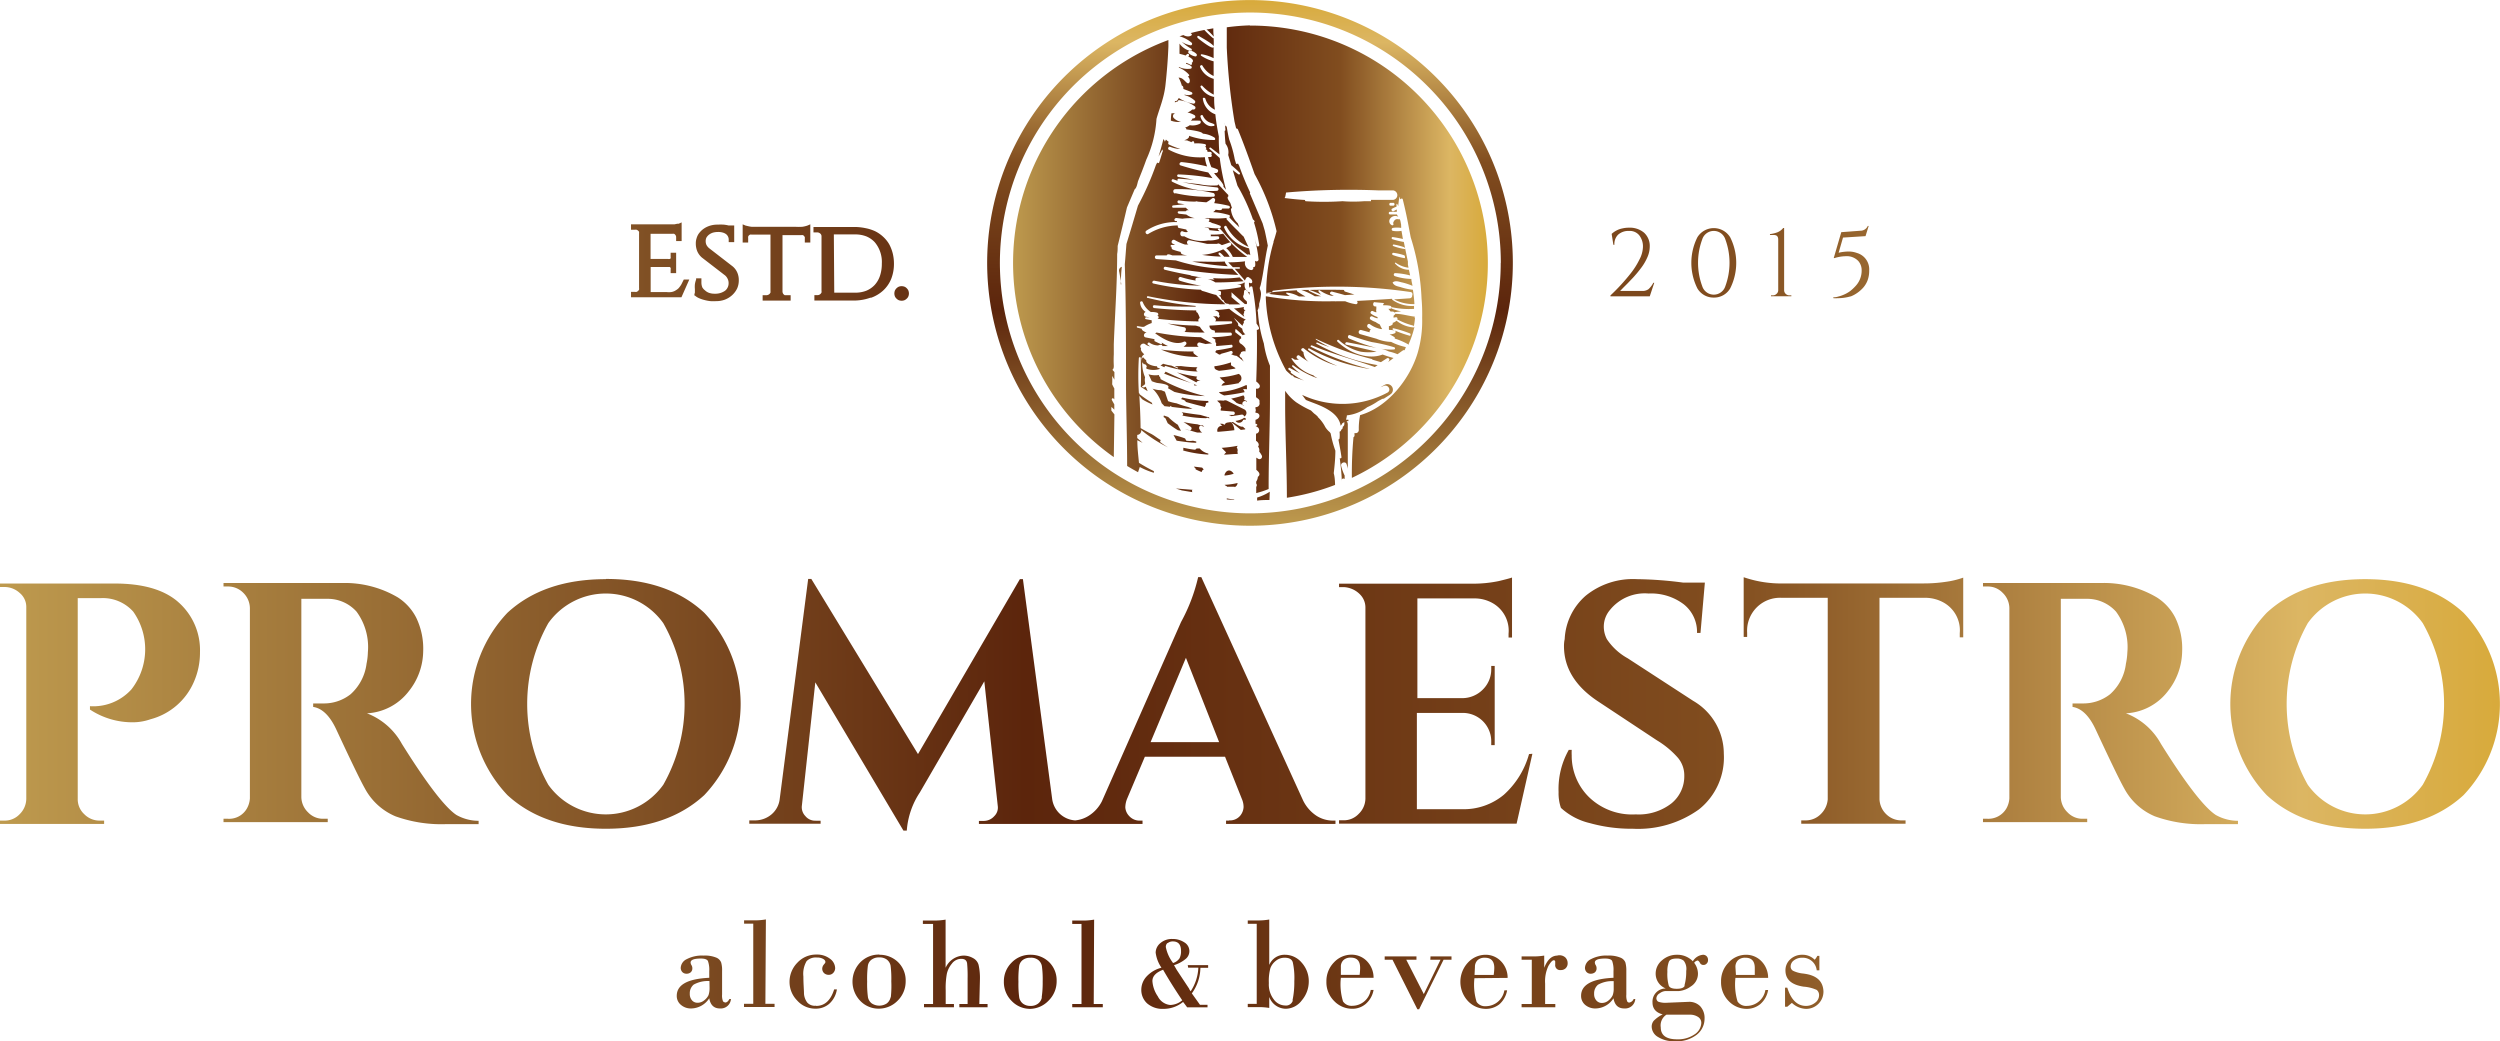 <?xml version="1.0" encoding="UTF-8"?> <svg xmlns="http://www.w3.org/2000/svg" xmlns:xlink="http://www.w3.org/1999/xlink" id="Слой_1" data-name="Слой 1" viewBox="0 0 245.4 102.23"> <defs> <style>.cls-1{fill-rule:evenodd;fill:url(#linear-gradient);}.cls-2{fill:url(#linear-gradient-2);}.cls-3{fill:url(#linear-gradient-3);}</style> <linearGradient id="linear-gradient" x1="195.44" y1="139.59" x2="242.08" y2="139.59" gradientUnits="userSpaceOnUse"> <stop offset="0" stop-color="#be9a4e"></stop> <stop offset="0.41" stop-color="#5c250c"></stop> <stop offset="0.69" stop-color="#814d1f"></stop> <stop offset="0.92" stop-color="#dcb663"></stop> <stop offset="1" stop-color="#d8aa3b"></stop> </linearGradient> <linearGradient id="linear-gradient-2" x1="218.76" y1="165.4" x2="218.76" y2="113.79" xlink:href="#linear-gradient"></linearGradient> <linearGradient id="linear-gradient-3" x1="96.06" y1="175.89" x2="341.47" y2="175.89" xlink:href="#linear-gradient"></linearGradient> </defs> <title>PRO MAESTRO GOLD LOGO ON WHITE</title> <path class="cls-1" d="M212.88,118.75c-.17,0-.25.19-.12.28a1.29,1.29,0,0,0,.65.3c.13,0,.17-.16.1-.24a1.22,1.22,0,0,0-.63-.34m-1.46,14a14.9,14.9,0,0,0,3.75.35c.2,0,.16-.31,0-.36a14.66,14.66,0,0,0-3.75-.38C211.16,132.38,211.17,132.76,211.42,132.79Zm6.72,10c-.15.16.06.43.19.52s.15.14.12.37h-.19c-.45-.38-.89-.76-1.32-1.16a2.42,2.42,0,0,1,0,.47q.42.38.87.72h-.11a0,0,0,0,0,0,0h-1l-.08-.07a.37.37,0,0,1-.43-.31.39.39,0,0,1-.29-.35l-.19-.17c.08,0,.12,0,.19,0,0-.41.14-.33-.34-.51a16.56,16.56,0,0,0,2.23-.27c.13,0,.1-.24,0-.23h-.3a4.11,4.11,0,0,0,.6-.17.08.08,0,0,0,.06-.12l.1.1a.79.79,0,0,0,.36.88.11.11,0,0,0,.11,0l0,.3a4.6,4.6,0,0,0-.25-.44.16.16,0,0,0-.29.12Zm-.6,15.6c-.45,0-.89.06-1.32.07a.85.85,0,0,1,.2-.22l-.44-.45a13.58,13.58,0,0,0,1.56-.2.43.43,0,0,1-.09.16.46.46,0,0,1,.07.44A.35.35,0,0,1,217.54,158.39Zm-.29,3.22,0,0c-.24,0-.49,0-.74,0,0,0,0,0-.05-.07a.41.41,0,0,1-.19-.12,6.7,6.7,0,0,0,1.27-.18A.47.47,0,0,1,217.25,161.61Zm-1-1.14c.15-.53.6-.63.91-.14C216.88,160.39,216.58,160.44,216.28,160.47Zm-.44-5.05c.28,0,.24,0,.46.11.11-.25.28-.21.52-.26s.45.52.43.79c-.56.07-1.11.12-1.65.16a.45.45,0,0,1,.48-.59Zm1.1-.17.17,0c.16.1.72.49.88.46s.24.2.33.18a.32.32,0,0,0,0,.09l-.43.05Zm1.18-.21h0a.42.42,0,0,1-.75.1c.17,0,.74-.16.83-.31l.18.08V155A.4.4,0,0,0,218.12,155Zm.08-.37a.21.21,0,0,0-.24-.14c-.35.06-.69.11-1,.15a1.11,1.11,0,0,0-.27-.12l.48,0a.17.17,0,0,0,0-.33l-1.25-.1a.41.41,0,0,1,.07-.31.35.35,0,0,1-.1-.34l-.33-.32a2.79,2.79,0,0,1,.63,0,.41.41,0,0,1,.34,0l1.71.86A.39.39,0,0,1,218.2,154.67ZM215,146.89c.63,0,1.25-.07,1.87-.16.17,0,.12-.29,0-.29h-1.55a.47.47,0,0,1,0-.17.39.39,0,0,0-.14-.06.44.44,0,0,1-.4-.46,19.12,19.12,0,0,0,2.14-.2c.13,0,.1-.22,0-.22l-1.59,0c.23-.18-.05-.4-.21-.5a1.15,1.15,0,0,0,.37,0l.19.17a.45.45,0,0,1,.14-.19l-.12-.1c.14-.27-.22-.42-.42-.49.48,0,1-.07,1.44-.12v0a7.63,7.63,0,0,0,1.63,1.07c-.13.06-.27.15-.18.31a.49.49,0,0,0-.14.3l-.84-.79a3,3,0,0,0,.31.43.43.43,0,0,1,.1.34l.4.3a.76.76,0,0,0,.31.55.62.62,0,0,0-.26.09c-.21-.21-.44-.4-.66-.6l-.09.05a.48.48,0,0,1,0,.24c.2.15.39.32.6.46a.22.22,0,0,0,0,.16.28.28,0,0,0-.06.51,1.44,1.44,0,0,1,.48.47v.3a.49.49,0,0,0-.44.08.51.51,0,0,1-.14.26.27.27,0,0,0,.2.29,1.57,1.57,0,0,0,.22.37c-.09-.08-.58-.49-.65-.52l-.06-.05a1.25,1.25,0,0,1-.57-.19l.11,0a.16.16,0,0,0-.12-.29c-.31.11-.62.19-.92.27v0c-.09.08-.08.06-.21.09l-.4-.25a1.63,1.63,0,0,0,.11-.17,15,15,0,0,0,1.49-.27c.16,0,.13-.3,0-.28l-1.49.13a.39.39,0,0,1,0-.26.38.38,0,0,1-.08-.37Zm-6.39,2.84a.25.25,0,0,0-.28-.19c-.14-.24-.33-.44-.07-.69a2.34,2.34,0,0,0,.32.31c-.08.38.76.6,1.06.58l0,.11.31.14a2,2,0,0,1-1.33,0l-.07-.09A.15.15,0,0,0,208.62,149.73Zm1.22.87c0,.1,0,.15.1.19l.06.22a17.92,17.92,0,0,0,4.35,1.66,13.63,13.63,0,0,1-3-.41l-.64-.37c.35-.4-.93-.48-1.1-.52a4.5,4.5,0,0,1-.48-.16l-.32-.68A2.35,2.35,0,0,0,209.84,150.6Zm3.42-2.1a4.48,4.48,0,0,0,.44.32,8.9,8.9,0,0,1-3.67-.72,22.81,22.81,0,0,0,3.2.19A.17.17,0,0,0,213.26,148.5Zm-3,1a5.75,5.75,0,0,0,.8.18l.59.27c.06,0,.11-.06,0-.09l-.28-.14a4.14,4.14,0,0,0,.61,0,12.32,12.32,0,0,0,1.72.12c-.08,0-.12,0-.17.11a.2.2,0,0,0,.14.31,11.16,11.16,0,0,1-3.13-.53.12.12,0,0,0-.17.11l-.39-.18A.87.87,0,0,0,210.23,149.49Zm3.27,1.84c-.63-.35-1.29-.66-1.94-1a12.27,12.27,0,0,0,2,.42c-.25.25.15.36.32.43C213.74,151.19,213.58,151.13,213.5,151.33Zm.06.29-.3,0a.13.13,0,0,0-.1-.17c-1-.35-1.93-.62-2.85-1a.67.67,0,0,0,.14-.19c1,.47,2,.93,3,1.31A.26.26,0,0,0,213.56,151.62Zm.88,1.9a.27.27,0,0,0-.12.21c-.64-.16-1.27-.32-1.89-.5,0-.16-.35-.24-.49-.29a.21.21,0,0,0,.15-.14,11.19,11.19,0,0,0,2.57.34.24.24,0,0,0,0,.16C214.49,153.3,214.37,153.4,214.44,153.52Zm-4.39-1.43.34.14c.1.31.2.62.31.93a4.81,4.81,0,0,0,.83.21,8.88,8.88,0,0,0,1.14.36l.43.18c-.67,0-1.36-.11-2-.18l-.2-.11,0,.09-.56-.06c-.08-.1-.18-.19-.27-.29a3.51,3.51,0,0,0-.9-1.43A2.48,2.48,0,0,0,210.05,152.09Zm.25,2.48.41.14a5.72,5.72,0,0,0,.95.77c.09.2.2.39.31.59l-.31-.06a11,11,0,0,1-1-.69l-.22-.48-.19-.13A.33.33,0,0,0,210.3,154.57Zm3.57,1.39,0,0c-.1.11.1.22.18.28l-.48,0c-.42-.11-.83-.24-1.23-.37,0,0,0,0,0,0a2.7,2.7,0,0,0,.4.14.19.19,0,0,0,.15-.35c-.22-.16-.45-.31-.68-.46a10.59,10.59,0,0,0,1.37.23,1.85,1.85,0,0,0,.53.11l.14.14-.24-.09C213.81,155.45,213.65,155.85,213.87,156Zm-1.5.86a2.39,2.39,0,0,0,.12.22,2,2,0,0,0,.65,0l.33.08a.21.21,0,0,0,0,.12c-.59,0-1.31-.11-1.93-.2l-.31-.56A8.15,8.15,0,0,1,212.37,156.82Zm1.83,3.05a.28.28,0,0,0-.2.25c-.22-.09-.43-.18-.64-.29h.09a1.71,1.71,0,0,1-.22-.25l.81.1v0Zm-2-1.9a1.2,1.2,0,0,1,0-.24,10.28,10.28,0,0,0,1.07.19.21.21,0,0,0,.22-.12l.31,0a1.54,1.54,0,0,0,.85.5l0,.1A11,11,0,0,1,212.16,158Zm2.46-3.14a.14.14,0,0,0-.21,0,11.84,11.84,0,0,1-2.36-.26c.17-.12.06-.25-.07-.33q.93.16,1.86.27c.27.08.55.17.83.23,0,.06,0,0,.07.09Zm-.23-7.27-.62-.16a.21.21,0,0,0-.2.34l.09.08-1.48,0a1.23,1.23,0,0,0,.24-.22.18.18,0,0,0-.21-.28c-.83.41-2-.22-2.84-.84.08,0,.08,0,.15-.06a25.5,25.5,0,0,0,4.36.46,11.56,11.56,0,0,0,1.1.61A5.65,5.65,0,0,0,214.39,147.56Zm-2.07-1.64c-.59-.11-1.16-.23-1.71-.38.92.11,1.85.18,2.77.2l.4.12a2.15,2.15,0,0,0,.47.56c-.71,0-1.41,0-2.11-.07,0,0,0,0,0,0h.15C212.46,146.27,212.56,146,212.32,145.92Zm6-1.69.13,0v0a.7.7,0,0,0-.14,0c-.16,0-.22.16-.18.28-.15.13,0,.24,0,.36-.34-.27-.66-.54-1-.82.33,0,.66-.08,1-.14A.19.19,0,0,0,218.27,144.23Zm-.19,9.37,0,0c-.14-.06-.33-.18-.46-.15l-.29-.12a3.36,3.36,0,0,0-.53-.42,10.65,10.65,0,0,0,1.2-.32.35.35,0,0,1,.06.44l.29.12v.08A.24.24,0,0,0,218.08,153.6Zm-.48-2.22a15.41,15.41,0,0,1-1.75.26.58.58,0,0,1,.35-.32,6,6,0,0,1-.53-.49,8.35,8.35,0,0,0,1.87-.35l.09.06a.47.47,0,0,1-.1.8Zm.75.22V152a1.79,1.79,0,0,0-.4,0,.37.37,0,0,1,.16.29,19.61,19.61,0,0,1-2,.32c-.16-.08-.42-.18-.51-.33A7.47,7.47,0,0,0,218.35,151.6Zm-3.07-1.88a8.65,8.65,0,0,0,1.5-.37,1.27,1.27,0,0,1,0,.28l.43.27s0,0,0,.06c-.54.09-1.07.17-1.6.22C215.36,150.07,215.23,150,215.28,149.72Zm-.28-8.64a13.57,13.57,0,0,0,2.63-.07l.39.38h0c-1,.07-1.86.12-2.77.11a2.28,2.28,0,0,0-.76-.33,5.19,5.19,0,0,0,.68.05Zm1.12-2.1c-.1-.1-.56-.68-.56-.26.08.13.16.12.22.25a16.34,16.34,0,0,1-1.84-.17,5.78,5.78,0,0,0,2.08-.55,2.54,2.54,0,0,1,.64.74Zm.46.94a27.14,27.14,0,0,1-3.62-.47c1.08,0,2.15.06,3.22,0C216.31,139.62,216.44,139.77,216.58,139.92Zm-1-3.54.07.09-1-.1c.06-.22-.3-.26-.47-.31h.09a5,5,0,0,0,1.38.13c.12,0,.2-.19.07-.25a5,5,0,0,0-.8-.27.71.71,0,0,0-.35-.13c.12-.06.13-.28,0-.3a2.45,2.45,0,0,0-.38,0l.24-.07a8.46,8.46,0,0,0,1.94,0,.14.14,0,0,0,0,.16c.35.36.69.73,1.05,1.07.19.19.39.42.61.61.15.34.31.68.47,1a4.6,4.6,0,0,1-2.15-2c-.07-.16-.3,0-.23.13a3.56,3.56,0,0,0,2.36,2,.08.08,0,0,0,.07,0,6.52,6.52,0,0,1,.13.69.23.23,0,0,0-.29-.05c-.4-.32-.82-.6-1.2-.94a12.61,12.61,0,0,1-1.12-1.19,3.4,3.4,0,0,0-.33-.37C215.71,136.15,215.55,136.28,215.62,136.38Zm-4.56-11.48.3,0a.28.28,0,0,0-.15.47,1.32,1.32,0,0,0,.71.37,2.15,2.15,0,0,1-1-.12C211,125.4,211,125.15,211.06,124.9Zm-5,16.8c-.06-.42-.13-.84-.21-1.25a.38.38,0,0,1,.26-.48C206.11,140.54,206.09,141.12,206.07,141.7Zm9.09-15.55a.11.11,0,0,0,0-.19c-.19-.1-.39-.12-.58-.24a1.34,1.34,0,0,1-.51-.59c-.06-.14-.29,0-.23.1C214,125.7,214.58,126.32,215.16,126.15Zm-.68-9.48.62-.11c0,.28,0,.55.05.82A6.4,6.4,0,0,0,214.48,116.67Zm-2.69.67.37-.12c.52.31,1,0,.78-.13a.19.19,0,0,0-.07-.06c.44-.12.9-.22,1.35-.31a9.49,9.49,0,0,0,.72.7l0,0,.12.1a.09.09,0,0,0,.07,0,5.62,5.62,0,0,1,0,.82c0-.21-1.19-.87-1.41-1s-.24.11-.12.2,1.52,1.23,1.53.83c0,.37,0,.74,0,1.12a4.09,4.09,0,0,0-1.15-.38.08.08,0,0,0-.06.15,4,4,0,0,0,1.21.54c0,.48,0,1,0,1.44a2.51,2.51,0,0,1-1.09-1c-.08-.16-.3,0-.23.13a2,2,0,0,0,1.33,1.15v0c0,.51,0,1,0,1.55l0,0a4.15,4.15,0,0,1-1.11-.85c-.08-.11-.25,0-.17.13a1.92,1.92,0,0,0,1.2.92.1.1,0,0,0,.12,0c0,.42,0,.85.08,1.28a1.69,1.69,0,0,1-.94-1.08c-.05-.13-.27-.12-.25,0a1.86,1.86,0,0,0,1.23,1.53c.07.73.2,1.46.34,2.18a14.88,14.88,0,0,0,.07,1.76l-.86-.66c-.08-.06-.2.05-.12.12l1,.89a21.79,21.79,0,0,0,.62,3.12l-.26-.31c.13-.25-.78-1.08-.91-1.34l.19,0c.19,0,.29-.29.1-.37a5.31,5.31,0,0,0-.56-.2,5.16,5.16,0,0,1-.32-1l.23,0a.13.13,0,0,0,.07-.24.15.15,0,0,0-.06-.26,1.51,1.51,0,0,0-.3,0c0-.13-.06-.29-.23-.2a0,0,0,0,0,0,0,.16.16,0,0,0-.06-.31l.06,0a.14.14,0,0,0,0-.25,3.81,3.81,0,0,0-1.07-.07c0-.26-.13-.27-.3-.12a.6.6,0,0,0-.26-.11c-.1-.09-.3-.07-.43-.08.17-.05.55-.21.47-.44a7.09,7.09,0,0,0,2.48.41c.13,0,.12-.18,0-.25a2.56,2.56,0,0,0-1.12-.37c-.1-.24-1.29-.37-1.62-.42a.15.15,0,0,0-.15-.17,1.59,1.59,0,0,0,.49-.24,1.56,1.56,0,0,0,1-.15c.1-.07.1-.27,0-.29a6.76,6.76,0,0,0-.9,0,.48.48,0,0,0,.17-.23l.12,0a.17.17,0,0,0,.08-.31,2.21,2.21,0,0,0-.7-.27,1.25,1.25,0,0,0,.47-.29l.15,0a.18.18,0,0,0,.12-.3,3.34,3.34,0,0,0-1.5-.61.16.16,0,0,0-.21.15.27.27,0,0,0-.26.08l0-.16c.21.07.29-.15.38-.29a3.75,3.75,0,0,0,1.45.56.18.18,0,0,0,.12-.3,2.32,2.32,0,0,0-1-.54l0-.06a1.06,1.06,0,0,0,.68,0c.09,0,.13-.18,0-.23-.27-.13-.54-.21-.8-.32,0-.13,0-.3-.15-.32a3.44,3.44,0,0,0-.32-.79c.37,0,.53.26.8.5s.47-.28.1-.62c.11,0,.18-.08.13-.16a2.56,2.56,0,0,0-1-.7v-.07a2,2,0,0,0,1.17.17.14.14,0,0,0,.06-.22,1.15,1.15,0,0,0-.52-.25c0-.06,0,0,0-.1a1.56,1.56,0,0,1,.42.19c.08,0,.24,0,.12-.19a.21.21,0,0,0,.07-.34,1,1,0,0,0-.4-.27c.19-.21,0-.34-.14-.23l-.12.12c-.2-.07-.41-.12-.6-.17,0-.34,0-.68,0-1a1.81,1.81,0,0,0,1.06.72.12.12,0,0,0,.09-.22,4.55,4.55,0,0,1-.94-.69,2.16,2.16,0,0,0,.88.36c.14,0,.19-.16.11-.25A3.12,3.12,0,0,0,211.79,117.34Zm-6.46,41.31a23.32,23.32,0,0,1,5.36-40.94c0,.21,0,.43,0,.64-.05,1.27-.15,2.53-.29,3.79s-.57,2.22-.88,3.31a11.21,11.21,0,0,1-1,4c-.25.71-.53,1.41-.81,2.11-.07.24-.13.66-.33.8l-.76,1.79c-.29,1.26-.6,2.52-.91,3.77,0,.26,0,.53-.05.79,0,3-.22,5.91-.33,8.86v1l0,0a10,10,0,0,0,0,1.09h0c0,.17,0,.31-.14.42l.2.22v.75l-.22-.37a7.42,7.42,0,0,1,0,.82,4,4,0,0,0,.21.41V153c-.16-.24-.29-.06-.24.05s.16.29.24.44v.52a1.79,1.79,0,0,0-.29-.27v.35l.3.38Zm2.38,1.48c-.36-.19-.72-.4-1.07-.61,0-2.68-.1-5.37-.11-8,0-3.93,0-7.86-.12-11.79.06-.67.11-1.35.16-2,.39-1.25.76-2.5,1.13-3.76a28.33,28.33,0,0,0,1.77-4l.13-.25a.1.1,0,0,0,.19,0c.11-.33.21-.66.31-1l.05-.11a.84.84,0,0,1-.05-.17c-.13.24-.26.48-.38.72.17-.57.34-1.15.48-1.73a.6.6,0,0,1,.14.26l.11-.21a2.15,2.15,0,0,0,.28.23.16.16,0,0,0,0,.25,7.31,7.31,0,0,0,.88.36l.25.09s0,0,0,0a3,3,0,0,1-1-.22c-.16-.06-.28.22-.12.29a6.52,6.52,0,0,0,3.53.73,3.46,3.46,0,0,0,.22.91l-.2-.05a19.35,19.35,0,0,0-2.3-.38c-.21,0-.3.27-.09.33a26,26,0,0,0,2.7.69l.42.56a22.44,22.44,0,0,0-3.35-.37c-.14,0-.18.23,0,.25.48.07,1,.18,1.52.28l-1.47-.11c-.13,0-.17.11-.12.21l-.43-.15c-.13-.06-.24.19-.1.24a8.38,8.38,0,0,0,4.41.89.17.17,0,0,0,0-.33,34.37,34.37,0,0,1-3.4-.51l1.64.19a6.46,6.46,0,0,0,1.75.12c.07,0,.09-.06.1-.12a4.11,4.11,0,0,0,.29.3c.24.26.46.51.71.76l0,.15c-.21.09.12.51.2.64l.16.49a.15.15,0,0,0-.1.16,2.18,2.18,0,0,0,.67,1.34l.16.4c-.34-.33-.69-.64-1-1a.12.12,0,0,0,0-.21,7.16,7.16,0,0,0-1.57-.29v0c.08-.07.19-.13.23-.23.19,0,.62.14.65-.12l.65,0a.14.14,0,0,0,0-.27,11.1,11.1,0,0,0-1.44-.26,1,1,0,0,0,.1-.32.19.19,0,0,0-.28-.16,4.1,4.1,0,0,1-.59.4l-.85-.07a.22.22,0,0,0-.22,0q-.83,0-1.62-.12c-.19,0-.18.28,0,.3l.57.08-1.12.11c-.15,0-.15.24,0,.23.42,0,.83,0,1.24,0a1.16,1.16,0,0,0,.31.27.26.26,0,0,0-.33.08c-.22,0-.44,0-.65,0s-.15.22,0,.24l.71.08a1.89,1.89,0,0,0,.81.35c-.37,0-.84,0-1.19.06l-.59-.07c-.2,0-.29.26-.09.3l.14,0a.3.3,0,0,0,0,.1,5.2,5.2,0,0,0-3,.84c-.2.13,0,.45.19.32a5.63,5.63,0,0,1,2.89-.83h0c0,.1,0,.23.12.25l.72.15a.18.18,0,0,0,.18.17.11.11,0,0,0-.09.08.75.75,0,0,1-.42-.06c-.3-.14-.37.45-.06.48l.2,0a3.48,3.48,0,0,0,2.33.4,2.64,2.64,0,0,0,.94-.11.15.15,0,0,0,0-.3h-.69a.21.21,0,0,0,0-.16c.41,0,.83,0,1.23-.09a10.63,10.63,0,0,0,2.36,2.28h0l-1.42,0a2.4,2.4,0,0,0-.64-.86c.14-.08.29-.16.42-.25s.06-.36-.12-.3-.49.18-.73.25c-.09-.05-.37-.25-.45-.12-.34,0-.68,0-1,0-.58-.14-1.19-.24-1.72-.36a.22.22,0,0,0-.12.42l.17,0-.51,0a5,5,0,0,1-1-.44c-.23-.12-.43.22-.21.35l.25.13h-.34c-.09,0-.19.16,0,.19a.22.22,0,0,0,.14.28,6.61,6.61,0,0,0,.76.22c-.05.28.39.29.61.34l-1.44,0c-.15-.05-.49-.21-.55,0l-1,0c-.22,0-.22.34,0,.36l1.89.13a17.11,17.11,0,0,0,5.54.82l.59.61a50.51,50.51,0,0,1-7.13-.8.15.15,0,0,0-.08.29c.82.2,1.66.38,2.51.53a.18.18,0,0,0,.07.05l1.05.19c-.2,0-.75-.1-.6.29a10.22,10.22,0,0,1-1.48-.35.19.19,0,0,0-.1.36,14.14,14.14,0,0,0,2.09.49,25,25,0,0,1-4.59-.49c-.18,0-.26.24-.07.28a25.09,25.09,0,0,0,4.66.61.31.31,0,0,0,.15.12c.43.11.9.3,1.35.39.29.32.6.63.91.92a38.05,38.05,0,0,1-7.59-.79.09.09,0,1,0,0,.17,30.15,30.15,0,0,0,4.67.78.08.08,0,0,0,0,.07c-1.35,0-2.7,0-4.07-.14-.18,0-.17.26,0,.28,1.37.14,2.74.22,4.12.23,0,.1,0,.19.12.22a2.3,2.3,0,0,1,.23.53.23.23,0,0,0-.11.33,39.68,39.68,0,0,1-4.05-.26.15.15,0,0,0,.06-.27l-.1,0a.17.17,0,0,0,0-.33,1.73,1.73,0,0,0-.6-.06,2.07,2.07,0,0,1-.81-1,.14.14,0,0,0-.25.07,1.18,1.18,0,0,0,.55.92h0a.24.24,0,0,0,0,.46c.3.07.61.14.07.06-.12,0-.18.16-.05.19l.57.11,0,.27a3.25,3.25,0,0,0-.77.38.17.17,0,0,0-.14,0l-.5-.08a.08.08,0,0,0,0,.15l.43.11c0,.19.34.32.49.38-.28,0-.39.41-.1.47l.86.17,0,.19c.2.1.4.2.6.28s.13-.07.1-.14a4.82,4.82,0,0,0,.63.35l-.54,0c-.07-.21-.3-.1-.45-.06a1.51,1.51,0,0,1-.82-.27c-.12-.08-.27.1-.16.2l.21.16a1,1,0,0,1-.46-.2c-.28-.23-.67.15-.42.38-.1.21.17.47.31.6a.52.52,0,0,0-.2.72.18.18,0,0,0,.09.07v0a.15.15,0,0,0-.09.13,3.44,3.44,0,0,0,.28,1.33,1.23,1.23,0,0,0,0,.51l0,.17-.21.17c-.17,0-.06.27.28.08.06.15.14.3.18.44l-.67-.43c.05-.94,0-1.9,0-2.84a.1.1,0,0,0-.19,0,28,28,0,0,0,0,3.43.07.07,0,0,0,.07.07v.07a13.94,13.94,0,0,0,1.19.82l.08.18a5.93,5.93,0,0,1-1-.5,3.17,3.17,0,0,1-.29-.35c.06,1.06.11,2.11.12,3.17.33.19.66.38,1,.55s.66.45,1,.64a.13.13,0,0,0,0,.24,7.12,7.12,0,0,0,.7.47,13.87,13.87,0,0,1-2.64-1.71.42.42,0,0,1-.39.48v.31l.53.47-.52-.26c0,.76.09,1.47.16,2.22a16.22,16.22,0,0,0,1.47.82.42.42,0,0,0,0,.16,7.26,7.26,0,0,1-1.39-.57Zm4.3,1.79-.59-.19,1.51.12.13,0a.16.16,0,0,0,0,.24Zm5.17.94-.76-.06,0-.1c.23.05.45.08.68.11Zm3.43,0c-.4,0-.81,0-1.21.06,0-.12,0-.18,0-.3a5.13,5.13,0,0,0,1.24-.57Zm13.29-24a5.18,5.18,0,0,0-1.1-.26.11.11,0,0,0-.06.22,6.4,6.4,0,0,0,1.12.3C234,139.14,234,138.92,233.9,138.87Zm0-.79a6.73,6.73,0,0,0-1.09-.29c-.11,0-.15.13,0,.17a5.31,5.31,0,0,0,1.11.28C234,138.26,234,138.12,233.89,138.08Zm-1.12-4.38-.27,0c-.18,0-.18.29,0,.28l.27,0A.12.12,0,0,0,232.77,133.7Zm1.7,12.85a11.16,11.16,0,0,0-1.67-.53.08.08,0,1,0-.05.15,11.7,11.7,0,0,0,1.63.58C234.5,146.77,234.58,146.6,234.47,146.55Zm-.17,1.09a6.63,6.63,0,0,0-1.41-.62.11.11,0,0,0,0-.12,2.69,2.69,0,0,0-.5-.28,1.45,1.45,0,0,0,.5-.11.15.15,0,0,0,0-.28,3.68,3.68,0,0,0-.57-.06.13.13,0,0,0,0-.11,1,1,0,0,0,0-.25.67.67,0,0,0,.36-.17.12.12,0,0,0,0-.15.94.94,0,0,0,.39-.22,3,3,0,0,0,1.68.66.1.1,0,0,0,.09-.08A9.41,9.41,0,0,1,234.3,147.64Zm.59-2.68a8.3,8.3,0,0,1-.12.89.11.11,0,0,0-.06-.1,6.92,6.92,0,0,1-1.57-.61l0,0c.07-.08,0-.22-.12-.21a.93.93,0,0,0-.24.05.25.25,0,0,0,0-.12.43.43,0,0,0,0-.07c.05-.05.11-.1.16-.16a.12.12,0,0,0,0-.08.08.08,0,0,0,.07.05c.63,0,1.24.21,1.86.27A.57.57,0,0,1,234.89,145ZM228,142.25a.14.14,0,0,0,.09.16l.92.29-.93.06c-.43-.13-.88-.24-1.28-.35-.16,0-.27.2-.11.27l.3.14h-.25a3.65,3.65,0,0,1-1.13-.53c-.07-.05-.18,0-.12.12a1.8,1.8,0,0,0,.26.3,10.36,10.36,0,0,0-1.16-.46C225.73,142.22,226.87,142.22,228,142.25Zm-3.43,0a.05.05,0,0,0,0,.1,9.31,9.31,0,0,0,1.16.52l-.61,0a6.18,6.18,0,0,0-1.33-.62Zm-4.19.29c1-.12,2-.2,3-.26a.08.08,0,0,0,0,.1,7.93,7.93,0,0,0,.82.51h-.64a3,3,0,0,0-1.22-.38s-.08.07,0,.1a1.72,1.72,0,0,0,.34.24,22.64,22.64,0,0,1-2.31-.25A.13.13,0,0,0,220.38,142.55Zm2.6,8.11s-.08,0-.12,0a6.23,6.23,0,0,1-.55-.49,16.08,16.08,0,0,1-2-7.15.61.61,0,0,0,0-.14,35.24,35.24,0,0,0,6.71.49,1.4,1.4,0,0,0,.29,0c.27,0,.53,0,.79,0a4.19,4.19,0,0,0,1.06.29c.18,0,.21-.24.08-.32h0c1.17-.06,2.32-.13,3.47-.21,0,0,0,.06,0,.08a3.27,3.27,0,0,0,2.15.62,2.64,2.64,0,0,1,0,.29,7.76,7.76,0,0,1-2.14-.16c-.1,0-.13.11,0,.15a5.36,5.36,0,0,0,.89.26,5.48,5.48,0,0,0-.6.07.07.07,0,0,0-.06.06.22.22,0,0,0-.21-.12l-.18,0-.22-.27.19,0a.15.15,0,0,0,0-.29,2.39,2.39,0,0,0-.7-.05.14.14,0,0,0,0-.11l.11-.11-1-.09a.27.27,0,0,0-.09.23h0s0,0,0,0a.2.2,0,0,0,.21.19h.1s0,0,0,.07,0,.14,0,.21a.25.25,0,0,0,0,.19l0,.11a1.21,1.21,0,0,1-.33-.12c-.15-.08-.33.14-.19.25a2.15,2.15,0,0,0,.64.33l0,.13a2,2,0,0,1-.47-.17.18.18,0,1,0-.18.31,2,2,0,0,0,.46.22s0,0,0,0a2.33,2.33,0,0,0,.41.24,3.19,3.19,0,0,0,.23.45l-.11,0a2.68,2.68,0,0,1-1.08-.47c-.21-.14-.39.19-.19.34l.28.19a.21.21,0,0,0-.12.26l-.85-.23a.21.21,0,0,0-.11.4l1.62.46a4,4,0,0,0,1.44.31h0a6,6,0,0,0,1.45.51l-.12.31a.24.24,0,0,0-.14,0c-.19.12-.37.26-.56.39a5,5,0,0,0-.85-.27s0,0,0,0a3.64,3.64,0,0,0-.88-.29,4.85,4.85,0,0,0,1.41.09.11.11,0,0,0,0-.21,16.19,16.19,0,0,0-2.19-.51,17.89,17.89,0,0,1-2.15-.68c-.21-.07-.29.25-.09.33a19.85,19.85,0,0,0,2.67.92l-.68-.13-2.21-.43c-.16,0-.23.2-.07.24l2.19.5.8.19a5.13,5.13,0,0,1-1.56,0,4.68,4.68,0,0,1-2.15-1.14c-.1-.08-.24.06-.14.15,1.08,1.05,2.95,1.85,4.44,1.27a10.22,10.22,0,0,0,1.07.34l-.54.41a1.53,1.53,0,0,0,.11-.16.16.16,0,0,0-.22-.22l-.59.38-.85-.25s0-.05,0-.05a28,28,0,0,1-5.54-2,0,0,0,1,0,0,.07,14.45,14.45,0,0,0,1.34.75c-.4-.14-.8-.27-1.2-.45-.08,0-.15.08-.07.12a18.47,18.47,0,0,0,6,2.1l-.28.19c-2.05-.74-4.16-1.27-6.18-2.13-.1,0-.18.1-.08.15A27.29,27.29,0,0,0,230.5,150l-.08,0a18.53,18.53,0,0,1-5.83-2c-.1-.06-.18.08-.09.15a14.08,14.08,0,0,0,2.84,1.56,9.32,9.32,0,0,1-3.28-1.71c-.15-.12-.37.09-.22.22l.18.15a.12.12,0,0,0,0,.1,1.22,1.22,0,0,0,.51.84,9.39,9.39,0,0,1-.93-.62c-.16-.12-.37.15-.21.28a1.09,1.09,0,0,0,.17.13h0l-.33,0s0,0-.07,0a2.61,2.61,0,0,0-.28-.17,0,0,0,0,0-.06.06,4,4,0,0,0,2.18,1.65.15.15,0,0,0,.05.07l.33.2-.19-.06a9.45,9.45,0,0,1-2.2-1.21c-.07,0-.15.06-.09.12a6.54,6.54,0,0,0,.77.68c-.32-.16-.63-.33-1-.53-.11-.08-.21.1-.1.18l.21.15a.13.13,0,0,0,0,.16,7,7,0,0,0,1.29.75l-1-.35Zm5.29,3.9c0,.15-.06.29-.08.44l.23,0,0,0s0,.09,0,.14l-.18,0a.49.49,0,0,1,.12.33v4.4c0-.16-.07-.32-.11-.48-.08-.35-.63-.2-.54.15a4.6,4.6,0,0,0,.34.94c0,.11,0,.23,0,.35a.16.16,0,0,0-.28.06c0,.09,0,.18,0,.26,0-.8-.11-1.6-.2-2.39.06.08.19,0,.17-.09-.08-.58-.19-1.15-.3-1.73a.13.13,0,0,0,.11-.11,2.91,2.91,0,0,0,0-.66.19.19,0,0,0,.16-.19h0a.28.28,0,0,0,.15-.17s0-.08,0-.11a.39.39,0,0,0,.15-.19,1,1,0,0,0,0-.3.5.5,0,0,1-.2.15.61.61,0,0,1-.15.23c-.16-1-1.12-1.59-2.07-2-.44-.19-.9-.34-1.34-.53h0c-.14-.17-.25-.34-.38-.5a9.33,9.33,0,0,0,8.38-.22c.43-.24.05-.85-.38-.65l-.29.12a3.79,3.79,0,0,1,.34-.2s0,0,0,0a1.11,1.11,0,0,1,.19-.09.55.55,0,0,1,.53.91l-.16.13,0,0-.47.3a.39.39,0,0,1-.26.09l-.11.06-.3.16a6.24,6.24,0,0,1-1.07.6A3.91,3.91,0,0,1,228.27,154.56ZM225.84,136a0,0,0,0,0,0,.09A0,0,0,1,0,225.84,136Zm-5.12,13.71c0,1,0,2.05,0,3.08,0,3-.14,6-.13,9a7.92,7.92,0,0,1-1.22.4v-.61a.26.26,0,0,0,0-.33v-.19a.88.88,0,0,0,.16-.46c.33-.25.07-.51-.15-.69v-1.2l.19.12a.25.25,0,0,0,.34-.34,2.27,2.27,0,0,0-.25-.38.53.53,0,0,0-.11-.48c.17-.2,0-.45-.2-.57v-.58a.56.56,0,0,0,0-.12.35.35,0,0,0,.15-.64l-.2-.12v0c.24,0,.23-.21,0-.21V155c.56-.17.47-.7,0-.69v-.14a.25.25,0,0,0,0-.24v-.18a.36.36,0,0,0,.39-.46l0-.06c.05-.24-.2-.32-.34-.46v-.83l.13,0a.25.25,0,0,0,.21-.38,1.22,1.22,0,0,0-.32-.32c.06-1.68.1-3.4.06-5.07.12,0,.26-.07.21-.21a2.44,2.44,0,0,0-.24-.41A23.52,23.52,0,0,0,219,142c0-.12-.23-.17-.28.06a1.57,1.57,0,0,1-.06-.53c.46.25.38-.34.07-.44a.2.2,0,0,0-.35,0,1.34,1.34,0,0,0-.12.24c-.32-.39-.66-.78-1-1.16.15,0,.31,0,.46,0a.08.08,0,0,0,0-.15l-.64,0-.46-.48a13.09,13.09,0,0,0,1.66-.1.69.69,0,0,0,.6.86.2.2,0,0,0,.18-.3c.32.09.2-.44.19-.62a.2.2,0,0,0,.35-.1,11.42,11.42,0,0,0-.48-2.38l.3,1a.13.13,0,0,0,.25-.06,15.15,15.15,0,0,0-.52-2.22c.15-.07,0-.23-.1-.29a18.46,18.46,0,0,0-1.52-3.31c-.15-.51-.31-1-.46-1.53.18.14.36.28.55.41a.1.1,0,0,0,.12-.16c-.26-.26-.53-.5-.82-.74l-.3-1a1.35,1.35,0,0,0-.26-1.1c-.05-.41-.07-.85-.09-1.26a.11.11,0,0,0,.08-.13l-.06-.67c0,.13,0,.34.18.37.07.43.15.86.25,1.28a10.85,10.85,0,0,1,.54,1.93l.12.4a.1.1,0,0,0,.19,0l.13.25a26.2,26.2,0,0,0,1.08,2.62.13.13,0,0,0,0,.16l1.22,2.87.21.72c.11.49.21,1,.3,1.46-.29,1.28-.4,2.58-.7,3.86a2.67,2.67,0,0,1-.09.26.57.57,0,0,1,0,.13,1.12,1.12,0,0,1,.12.54,4.45,4.45,0,0,1-.18.91c0,.29,0,.57,0,.85,0-.21,0-.42-.05-.63,0,.12,0,.24-.07.36s0,.17,0,.28a13,13,0,0,0,.58,3.05A9.12,9.12,0,0,0,220.72,149.69Zm6.39,11.68a22.73,22.73,0,0,1-4.73,1.26c0-3-.17-6.16-.17-9.11v-1.39a4.67,4.67,0,0,0,1.09,1.13,10.36,10.36,0,0,0,1.44.8c.12.11.23.23.35.33a1.73,1.73,0,0,1,.21.17.87.87,0,0,0,.1.08.13.13,0,0,1,0,.05,3.65,3.65,0,0,1,.75,1,2.11,2.11,0,0,0,.44.5h0l.09.13a10.52,10.52,0,0,0,.46,1.69c0,.75-.08,1.5-.16,2.21C227.08,160.6,227.1,161,227.11,161.37Zm-8.35-45.09a23.32,23.32,0,0,1,10,44.4,38.59,38.59,0,0,1,.16-4,.17.17,0,0,0,.1-.16c0-.08,0-.17,0-.25a.31.31,0,0,0,.42-.29,6.5,6.5,0,0,1,.13-1.46c2.69-.77,4.85-3.49,5.64-6.08a11.18,11.18,0,0,0,.45-3.47,17.2,17.2,0,0,0-.06-1.89,23,23,0,0,0-1.06-6c-.05-.24-.09-.49-.14-.72-.18-1-.39-2-.64-3,0-.13-.21-.13-.28,0,0-.09,0-.19-.05-.29s0,0,0,0q-.08.45-.12.93l-.1-.22a0,0,0,0,0-.07,0l0,.28a2.6,2.6,0,0,0-.42.19c-.17.08,0,.33.14.25l.31-.17c0,.07,0,.15,0,.23-.22,0-.44,0-.66,0a.13.13,0,0,0,0,.26h.68a.07.07,0,0,1,0,.05v0a1.18,1.18,0,0,1,.13.18.61.61,0,0,0-.81.19.43.43,0,0,0,.21.65c.11,0,.19-.15.08-.2.1-.32.27-.45.5-.4l.16,0a.92.92,0,0,1,.08.25l.06.33a.18.18,0,0,0,0,.11l0,.16a2.81,2.81,0,0,0-.82,0,.15.15,0,0,0,0,.29,2.42,2.42,0,0,0,.85,0h0c.05.26.09.53.14.8-.33-.08-.66-.14-1-.19-.13,0-.15.19,0,.22a7.87,7.87,0,0,0,1.09.26c.13.64.26,1.28.4,1.92,0,.05,0,.09,0,.14l0,.17.06.3a2.85,2.85,0,0,1-1.27-.5s-.09,0-.06.08a1.82,1.82,0,0,0,1.37.62l.12.56a6.63,6.63,0,0,0-1.46-.23c-.18,0-.21.26,0,.31a5.68,5.68,0,0,0,1.58.26c0,.23.08.45.11.68a5.68,5.68,0,0,0-1.08-.35c-.29-.07-.58-.19-.85,0a.05.05,0,0,0,0,.07c.16.28.45.32.75.4a5.64,5.64,0,0,0,1.22.26l0,0q.11.7.15,1.41a4.06,4.06,0,0,1-2-.46l1.55-.11a.26.26,0,0,0,.23-.29c.07-.13,0-.3-.14-.32a49.52,49.52,0,0,0-13.54-.13.54.54,0,0,1-.65.29,18,18,0,0,1,.72-5.05.22.22,0,0,0,0-.08c.09-.24.18-.55.3-1a21.25,21.25,0,0,0-2.16-5.61c-.52-1.48-1.07-3-1.63-4.37a.18.18,0,0,0-.18-.11l-.16-.67s0,0,0,0a62.08,62.08,0,0,1-.76-7.26c0-.65,0-1.31,0-2A21.68,21.68,0,0,1,218.76,116.28ZM222.24,133c0,.07-.05.15-.08.23.65.08,1.3.15,2,.19,0,0,0,.11.06.12a27.29,27.29,0,0,0,3.62,0h0a13.75,13.75,0,0,0,2.13,0c.22,0,.45,0,.67,0a.59.59,0,0,1,0-.13h2.18a.47.47,0,0,0,0-.93h-1.44a70.47,70.47,0,0,0-9.08.21C222.27,132.85,222.26,132.93,222.24,133Z" transform="translate(-96.06 -113.79)"></path> <path class="cls-2" d="M237,121.35a25.8,25.8,0,1,0,7.56,18.24A25.73,25.73,0,0,0,237,121.35Zm6.37,18.24a24.58,24.58,0,1,1-7.2-17.37A24.49,24.49,0,0,1,243.38,139.59Z" transform="translate(-96.06 -113.79)"></path> <path class="cls-3" d="M284.79,171.06H271.22a11.34,11.34,0,0,1-4-.61v5.86h.34v-.41a3.23,3.23,0,0,1,3.36-3.43h4.55v19.79a2.26,2.26,0,0,1-.69,1.45,2.07,2.07,0,0,1-1.47.61h-.44v.33h10.24l0-.33h-.4a2.11,2.11,0,0,1-1.5-.61,2.16,2.16,0,0,1-.66-1.48V172.47h4.51a3.71,3.71,0,0,1,1.79.47,3.12,3.12,0,0,1,1.58,3v.41h.34v-5.86a8.34,8.34,0,0,1-1.7.41A14.65,14.65,0,0,1,284.79,171.06Zm23.39,15.75a6.6,6.6,0,0,0-3.44-3,5.54,5.54,0,0,0,4.11-2.16,6.44,6.44,0,0,0,1.41-3.92,7,7,0,0,0-.67-3.3,5.09,5.09,0,0,0-1.82-2,10.2,10.2,0,0,0-5.52-1.41H290.71v.34h.44a2,2,0,0,1,1.49.62,2.12,2.12,0,0,1,.66,1.5v18.68a2.29,2.29,0,0,1-.3,1,2.05,2.05,0,0,1-1.85,1h-.44v.33h10.23v-.33h-.44a2,2,0,0,1-1.49-.63,2.12,2.12,0,0,1-.66-1.5V172.57h2.56a3.82,3.82,0,0,1,2.86,1.26,5.87,5.87,0,0,1,1.11,4,6.38,6.38,0,0,1-.14,1.11,4.77,4.77,0,0,1-1.56,3,4.25,4.25,0,0,1-2.68.9h-1v.34c.9.14,1.66.89,2.29,2.26q2.16,4.64,2.79,5.75a6.07,6.07,0,0,0,3,2.73,13.31,13.31,0,0,0,4.86.77h3.3v-.33a4.44,4.44,0,0,1-2.19-.58Q311.82,192.63,308.18,186.81Zm-172.67,0a6.62,6.62,0,0,0-3.43-3,5.54,5.54,0,0,0,4.1-2.16,6.39,6.39,0,0,0,1.42-3.92,7,7,0,0,0-.68-3.3,5.14,5.14,0,0,0-1.81-2,10.25,10.25,0,0,0-5.52-1.41H118v.34h.44a2.08,2.08,0,0,1,1.5.62,2.15,2.15,0,0,1,.65,1.5v18.68a2.29,2.29,0,0,1-.3,1,2,2,0,0,1-1.85,1H118v.33h10.23v-.33h-.43a2,2,0,0,1-1.5-.63,2.12,2.12,0,0,1-.66-1.5V172.57h2.56a3.8,3.8,0,0,1,2.86,1.26,5.87,5.87,0,0,1,1.11,4,6.19,6.19,0,0,1-.13,1.11,4.83,4.83,0,0,1-1.57,3,4.22,4.22,0,0,1-2.67.9h-1v.34c.9.14,1.66.89,2.29,2.26q2.16,4.64,2.79,5.75a6.07,6.07,0,0,0,3,2.73,13.31,13.31,0,0,0,4.86.77h3.3v-.33a4.44,4.44,0,0,1-2.19-.58Q139.15,192.63,135.51,186.81Zm110.64,1a8.39,8.39,0,0,1-2.48,4,6.15,6.15,0,0,1-4.12,1.41h-4.41v-9.45h4.51a2.79,2.79,0,0,1,2.79,2.89v.27h.34v-7.77h-.34v.3a2.77,2.77,0,0,1-.81,2,2.84,2.84,0,0,1-2,.86h-4.44v-9.79h5.65a3.58,3.58,0,0,1,1.75.47,3.11,3.11,0,0,1,1.55,3v.37l.34,0v-5.89c-.16.06-.6.18-1.31.35a12.2,12.2,0,0,1-2.73.25H227.5v.34h.44a2.38,2.38,0,0,1,1.64.74,1.81,1.81,0,0,1,.51,1.28v18.74a2.12,2.12,0,0,1-.66,1.5,2,2,0,0,1-1.49.63h-.44v.33h17.43l1.55-6.86Zm3.9-.41a7.81,7.81,0,0,0-1,4.14,4.44,4.44,0,0,0,.23,1.55,6.35,6.35,0,0,0,2.85,1.5,15.23,15.23,0,0,0,4.22.55,10.25,10.25,0,0,0,6.48-1.9,6.51,6.51,0,0,0,2.44-5.47,6,6,0,0,0-3-5.18l-6.43-4.18a5.87,5.87,0,0,1-2.05-1.88,2.67,2.67,0,0,1-.3-1.31,2.51,2.51,0,0,1,.6-1.55,4.38,4.38,0,0,1,3.8-1.62,5.3,5.3,0,0,1,3.45,1.06,3.45,3.45,0,0,1,1.3,2.81h.34l.43-4.94h-2.12a37.25,37.25,0,0,0-4.57-.34,7.35,7.35,0,0,0-5,1.62,6,6,0,0,0-2.07,4.27,3.05,3.05,0,0,0-.07.67q0,3.19,3.27,5.39l5.85,3.87a8.72,8.72,0,0,1,2.07,1.72,2.68,2.68,0,0,1,.62,1.75,3.42,3.42,0,0,1-1.26,2.72,5.23,5.23,0,0,1-3.51,1.08A6.08,6.08,0,0,1,252,192a5.68,5.68,0,0,1-1.66-4.06,4.89,4.89,0,0,1,0-.54Zm87.83-13.46q-3.58-3.3-9.66-3.3t-9.66,3.3a13,13,0,0,0,0,17.9q3.58,3.3,9.66,3.3t9.66-3.3a13,13,0,0,0,0-17.9Zm-4,16.88a6.93,6.93,0,0,1-11.29,0,16.22,16.22,0,0,1,0-15.86,6.93,6.93,0,0,1,11.29,0,16.09,16.09,0,0,1,0,15.86Zm-117.17,3.52h-.3v.33h10.74v-.33h-.3a3,3,0,0,1-1.59-.49,3.8,3.8,0,0,1-1.28-1.47l-10-21.94h-.31a17.18,17.18,0,0,1-1.68,4.41l-7.77,17.6a3.6,3.6,0,0,1-1.28,1.41,3,3,0,0,1-1.34.46,2.43,2.43,0,0,1-2.26-2.11l-2.87-21.57h-.3l-10,17.17L175.7,170.62h-.31l-2.79,21.57a2.32,2.32,0,0,1-.82,1.55,2.51,2.51,0,0,1-1.64.58h-.53v.33h7v-.3h-.5a1.24,1.24,0,0,1-1-.46,1.23,1.23,0,0,1-.34-1l1.32-12.12,8.65,14.55h.33a7.79,7.79,0,0,1,1.28-3.74l6.33-10.91L194,192.9a1.16,1.16,0,0,1-.34,1,1.37,1.37,0,0,1-1,.47h-.51v.3h16.06v-.33H208a1.37,1.37,0,0,1-1.11-.46,1.34,1.34,0,0,1-.37-.84,2.41,2.41,0,0,1,.17-.83l1.75-4.14h7.87l1.65,4.14a2,2,0,0,1,.17.81,1.45,1.45,0,0,1-.35.86A1.32,1.32,0,0,1,216.69,194.32ZM209,186.64l3.47-8.28,3.26,8.28Zm-53.47-16q-6.08,0-9.66,3.3a13,13,0,0,0,0,17.9q3.59,3.3,9.66,3.3t9.66-3.3a13,13,0,0,0,0-17.9Q161.63,170.62,155.55,170.62Zm5.64,20.18a6.93,6.93,0,0,1-11.29,0,16.22,16.22,0,0,1,0-15.86,6.93,6.93,0,0,1,11.29,0,16.09,16.09,0,0,1,0,15.86Zm-47.69-18q-2.09-1.76-6.2-1.75H96.06v.34h.44A2.21,2.21,0,0,1,98,172a1.77,1.77,0,0,1,.64,1.4v18.81a2.15,2.15,0,0,1-.65,1.5,2,2,0,0,1-1.5.63h-.44v.33h10.23v-.33h-.43a2.09,2.09,0,0,1-1.52-.63,2,2,0,0,1-.64-1.5V172.5H106a4,4,0,0,1,3.14,1.33,6.41,6.41,0,0,1-.18,7.63,5.05,5.05,0,0,1-4.07,1.65v.33a7.56,7.56,0,0,0,4.27,1.25,5.33,5.33,0,0,0,1.68-.3,6.42,6.42,0,0,0,4.24-3.64,7.09,7.09,0,0,0,.61-2.93A6.26,6.26,0,0,0,113.5,172.84Zm68.9,34.67a2.55,2.55,0,0,0-1.88.77,2.72,2.72,0,0,0,0,3.77,2.48,2.48,0,0,0,1.82.77,2.58,2.58,0,0,0,1.86-.79,2.65,2.65,0,0,0,.78-1.93,2.5,2.5,0,0,0-.75-1.85A2.58,2.58,0,0,0,182.4,207.51Zm1.1,4.19a1,1,0,0,1-.38.61,1.35,1.35,0,0,1-1.46,0,1,1,0,0,1-.38-.6,9.74,9.74,0,0,1-.08-1.55,10.17,10.17,0,0,1,.07-1.55.9.9,0,0,1,.36-.6,1.21,1.21,0,0,1,.75-.22,1.17,1.17,0,0,1,.76.22,1,1,0,0,1,.36.59,10,10,0,0,1,.07,1.54A10.26,10.26,0,0,1,183.5,211.7Zm-7.32.83a1,1,0,0,1-.86-.31,1.63,1.63,0,0,1-.32-.86c0-.37-.06-.94-.06-1.7a2.45,2.45,0,0,1,.32-1.51,1.27,1.27,0,0,1,1-.35,1.23,1.23,0,0,1,.61.13c.16.09.23.19.23.3s-.05.13-.15.26a.65.65,0,0,0-.16.39.61.61,0,0,0,.18.45.67.67,0,0,0,.46.17.59.59,0,0,0,.45-.2.69.69,0,0,0,.18-.46,1.18,1.18,0,0,0-.51-.92,2.06,2.06,0,0,0-1.32-.41,2.5,2.5,0,0,0-1.89.81,2.67,2.67,0,0,0-.76,1.87,2.59,2.59,0,0,0,.75,1.83,2.37,2.37,0,0,0,1.81.8,2,2,0,0,0,1.34-.48,2.38,2.38,0,0,0,.75-1.41h-.27C177.6,212,177,212.53,176.18,212.53Zm-4.92-8.47a6.34,6.34,0,0,1-1.27.09h-.87v.33H170v7.86h-.91v.32h3v-.32h-.9Zm-4,8.14a.23.23,0,0,1-.22-.13,1.53,1.53,0,0,1-.08-.64V209.1a2.68,2.68,0,0,0-.09-.83.86.86,0,0,0-.48-.48,2.94,2.94,0,0,0-1.24-.2,3.23,3.23,0,0,0-1.66.35,1,1,0,0,0-.59.85.61.61,0,0,0,.15.41.56.56,0,0,0,.43.17.61.61,0,0,0,.39-.13.5.5,0,0,0,.17-.4.57.57,0,0,0-.09-.32.52.52,0,0,1-.08-.25c0-.26.34-.39,1-.39.38,0,.61.08.7.24a2.59,2.59,0,0,1,.13,1v.65c-2.13.1-3.19.69-3.19,1.77a1.12,1.12,0,0,0,.4.88,1.49,1.49,0,0,0,1.05.36,2.15,2.15,0,0,0,1.74-1q.17,1,1.05,1a1,1,0,0,0,1.08-.93h-.15C167.53,212.1,167.39,212.2,167.23,212.2Zm-1.53-1.41a2.17,2.17,0,0,1-.1.7,1.37,1.37,0,0,1-.41.5,1,1,0,0,1-.67.25A.71.71,0,0,1,164,212a.93.93,0,0,1-.23-.66,1.11,1.11,0,0,1,.38-.9,2.86,2.86,0,0,1,1.55-.35Zm65.18-1a2.32,2.32,0,0,0-.68-1.66,2.1,2.1,0,0,0-1.49-.61,2.35,2.35,0,0,0-1.72.76,2.62,2.62,0,0,0-.74,1.88,2.58,2.58,0,0,0,.76,1.91,2.44,2.44,0,0,0,1.78.76,2,2,0,0,0,1.29-.45,2.34,2.34,0,0,0,.8-1.4h-.28a1.84,1.84,0,0,1-1.81,1.56,1,1,0,0,1-.91-.43,5.79,5.79,0,0,1-.21-2.32Zm-3.21-1.07a.87.87,0,0,1,.26-.67,1,1,0,0,1,.71-.24c.62,0,.92.34.92,1a5.24,5.24,0,0,1-.05.69h-1.84ZM256,212.2a.22.22,0,0,1-.22-.13,1.53,1.53,0,0,1-.08-.64V209.1a3,3,0,0,0-.09-.83.85.85,0,0,0-.49-.48,2.91,2.91,0,0,0-1.24-.2,3.19,3.19,0,0,0-1.65.35,1,1,0,0,0-.59.85.61.61,0,0,0,.15.41.55.55,0,0,0,.43.17.63.63,0,0,0,.39-.13.5.5,0,0,0,.17-.4.57.57,0,0,0-.09-.32.52.52,0,0,1-.08-.25q0-.39,1-.39c.39,0,.62.08.7.24a2.59,2.59,0,0,1,.13,1v.65q-3.18.15-3.18,1.77a1.15,1.15,0,0,0,.39.88,1.53,1.53,0,0,0,1.06.36,2.12,2.12,0,0,0,1.73-1c.12.68.47,1,1.06,1a1,1,0,0,0,1.08-.93h-.16A.57.57,0,0,1,256,212.2Zm-1.54-1.41a1.92,1.92,0,0,1-.1.7,1.44,1.44,0,0,1-.4.5,1,1,0,0,1-.67.25.71.71,0,0,1-.52-.23.93.93,0,0,1-.23-.66,1.11,1.11,0,0,1,.38-.9,2.84,2.84,0,0,1,1.54-.35Zm-5.51-3.2c-.57,0-1,.4-1.31,1.2h0v-1.2a6.4,6.4,0,0,1-1.22.08h-1V208h1v4.34h-1v.32h3.31v-.32h-1v-2a3.54,3.54,0,0,1,.32-1.73c.22-.37.39-.56.53-.56a.13.13,0,0,1,.14.14l0,.28a.48.48,0,0,0,.55.54.65.65,0,0,0,.48-.18.66.66,0,0,0,.19-.5.79.79,0,0,0-.23-.56A.86.86,0,0,0,248.91,207.59Zm-4.9,2.19a2.32,2.32,0,0,0-.68-1.66,2.08,2.08,0,0,0-1.49-.61,2.37,2.37,0,0,0-1.72.76,2.77,2.77,0,0,0,0,3.79,2.43,2.43,0,0,0,1.77.76,2.1,2.1,0,0,0,1.31-.45A2.38,2.38,0,0,0,244,211h-.27a1.86,1.86,0,0,1-1.83,1.56,1,1,0,0,1-.9-.43,5.79,5.79,0,0,1-.21-2.32Zm-3.21-1.07a.9.9,0,0,1,.26-.67,1,1,0,0,1,.72-.24c.61,0,.92.34.92,1a5.64,5.64,0,0,1-.06.69H240.8Zm22.39-1.2a1.29,1.29,0,0,0-1,.64,2.09,2.09,0,0,0-1.55-.64,2.17,2.17,0,0,0-1.47.54,1.68,1.68,0,0,0-.63,1.32,1.55,1.55,0,0,0,1,1.45v0a1.29,1.29,0,0,0-1.31,1.38c0,.6.35,1,1,1.16a3.37,3.37,0,0,0-.88.63.9.9,0,0,0-.2.59,1.2,1.2,0,0,0,.62,1,2.93,2.93,0,0,0,1.67.42,3.21,3.21,0,0,0,2.13-.64,2,2,0,0,0,.77-1.57,1.7,1.7,0,0,0-.43-1.23,1.5,1.5,0,0,0-1.1-.43l-2.17.09a2.07,2.07,0,0,1-.86-.11.4.4,0,0,1-.17-.34.61.61,0,0,1,.33-.48,1.06,1.06,0,0,1,.58-.22l.4,0,.61,0,.31,0a2.32,2.32,0,0,0,1.15-.45,1.46,1.46,0,0,0,.7-1.32,1.79,1.79,0,0,0-.37-1,.53.53,0,0,1,.36-.23s.12.07.2.22a.37.37,0,0,0,.36.22.41.41,0,0,0,.3-.13.45.45,0,0,0,.14-.35.51.51,0,0,0-.16-.4A.51.51,0,0,0,263.19,207.51Zm-3.55,5.88.68,0,.86,0,.74,0a1.43,1.43,0,0,1,.76.21.68.68,0,0,1,.34.6,1.41,1.41,0,0,1-.67,1.13,2.87,2.87,0,0,1-1.7.48c-1.08,0-1.61-.4-1.61-1.18A1.25,1.25,0,0,1,259.64,213.39Zm1.76-2.85c-.09.21-.35.31-.79.31s-.69-.1-.78-.3a4.18,4.18,0,0,1-.14-1.36,2.55,2.55,0,0,1,.15-1c.09-.21.35-.31.76-.31a1,1,0,0,1,.7.22,1.32,1.32,0,0,1,.24,1A5,5,0,0,1,261.4,210.54Zm8.18-.76a2.32,2.32,0,0,0-.68-1.66,2.08,2.08,0,0,0-1.49-.61,2.33,2.33,0,0,0-1.71.76,2.58,2.58,0,0,0-.74,1.88,2.61,2.61,0,0,0,.75,1.91,2.45,2.45,0,0,0,1.78.76,2.07,2.07,0,0,0,1.3-.45,2.33,2.33,0,0,0,.79-1.4h-.27a1.86,1.86,0,0,1-1.82,1.56,1,1,0,0,1-.91-.43,5.79,5.79,0,0,1-.21-2.32Zm-3.21-1.07a.9.9,0,0,1,.26-.67,1,1,0,0,1,.72-.24c.61,0,.92.34.92,1,0,.16,0,.39,0,.69h-1.85Zm6.74.65a3,3,0,0,1-1.09-.28.48.48,0,0,1-.23-.44.74.74,0,0,1,.32-.58,1.3,1.3,0,0,1,.82-.26,1.38,1.38,0,0,1,1.42,1.24h.26v-1.42h-.2a1.78,1.78,0,0,1-.26.38,1.66,1.66,0,0,0-1.22-.49,1.68,1.68,0,0,0-1.17.44,1.44,1.44,0,0,0-.48,1.1c0,.88.59,1.41,1.78,1.59a3.88,3.88,0,0,1,1.29.32.65.65,0,0,1,.23.53.92.92,0,0,1-.39.73,1.42,1.42,0,0,1-.89.31c-.86,0-1.47-.6-1.84-1.79h-.22v1.87h.22l.45-.38a2.11,2.11,0,0,0,1.39.59,1.69,1.69,0,0,0,1.71-1.73C275,210.09,274.38,209.52,273.11,209.36Zm-80.9.57a5.9,5.9,0,0,0-.13-1.42,1.08,1.08,0,0,0-.56-.68,1.84,1.84,0,0,0-.9-.24,2,2,0,0,0-1.78,1.2h0v-4.73a6.67,6.67,0,0,1-1.28.09h-.95v.33h1v7.86h-.89v.32h2.94v-.32h-.81V211a7.73,7.73,0,0,1,.11-1.61,2.31,2.31,0,0,1,.49-1,1.14,1.14,0,0,1,.93-.48c.34,0,.53.15.57.44a12.82,12.82,0,0,1,.05,1.46v2.53h-.81v.32H193v-.32h-.81Zm11.21-5.87a6.46,6.46,0,0,1-1.28.09h-.87v.33h.91v7.86h-.91v.32h3v-.32h-.89Zm33,3.94h1l-1.64,3.37L234.1,208h1v-.33h-3.12V208h.77l2.44,4.86h.17l2.4-4.86h.78v-.33h-2.06Zm-39.23-.49a2.51,2.51,0,0,0-1.87.77,2.57,2.57,0,0,0-.76,1.87,2.61,2.61,0,0,0,.77,1.9,2.5,2.5,0,0,0,1.82.77A2.58,2.58,0,0,0,199,212a2.65,2.65,0,0,0,.78-1.93,2.5,2.5,0,0,0-.75-1.85A2.58,2.58,0,0,0,197.21,207.51Zm1.1,4.19a1,1,0,0,1-.38.61,1.16,1.16,0,0,1-.74.22,1.18,1.18,0,0,1-.72-.21,1,1,0,0,1-.38-.6,9.74,9.74,0,0,1-.08-1.55,10.17,10.17,0,0,1,.07-1.55.94.94,0,0,1,.36-.6,1.21,1.21,0,0,1,.75-.22,1.15,1.15,0,0,1,.76.22,1,1,0,0,1,.36.59,9.58,9.58,0,0,1,.08,1.54A9.83,9.83,0,0,1,198.31,211.7Zm14.36-2.92h1a4.57,4.57,0,0,1-.75,2.31.83.83,0,0,1-.16-.26L211.57,209l-.27-.47a3.36,3.36,0,0,0,1.18-.64,1,1,0,0,0,.33-.75,1,1,0,0,0-.5-.85,2.07,2.07,0,0,0-1.18-.33,1.71,1.71,0,0,0-1.16.4,1.22,1.22,0,0,0-.47.94,3.36,3.36,0,0,0,.57,1.48,3,3,0,0,0-1.47.87,1.93,1.93,0,0,0-.51,1.31,1.78,1.78,0,0,0,.57,1.32,2.3,2.3,0,0,0,1.62.54,3,3,0,0,0,1.91-.68c.12.15.25.32.4.53h2v-.25h-.74l-.8-1.12a4.34,4.34,0,0,0,.84-2.51h.76v-.26h-2Zm-2-2.42a.77.77,0,0,1,.5-.16c.53,0,.8.31.8.94a1.48,1.48,0,0,1-.15.72,1.2,1.2,0,0,1-.63.46,3.8,3.8,0,0,1-.71-1.55A.5.5,0,0,1,210.65,206.36Zm.25,6.08a1.52,1.52,0,0,1-1.23-.85,3,3,0,0,1-.53-1.5c0-.48.35-.84,1.05-1.11.52.91,1.14,1.9,1.88,3A1.92,1.92,0,0,1,210.9,212.44Zm11.27-4.93a1.62,1.62,0,0,0-1.56,1h0v-4.46a6.44,6.44,0,0,1-1.23.09h-.88v.33h.88v7.86h-.88v.32h.92a6.25,6.25,0,0,1,1.19.08v-1.08h0a1.75,1.75,0,0,0,1.62,1.16,2,2,0,0,0,1.58-.83,2.86,2.86,0,0,0,.68-1.85,2.72,2.72,0,0,0-.69-1.84A2.15,2.15,0,0,0,222.17,207.51Zm.76,4.48a.7.7,0,0,1-.77.5,1.41,1.41,0,0,1-1.1-.59,2.42,2.42,0,0,1-.49-1.61,4.85,4.85,0,0,1,.15-1.46,1.61,1.61,0,0,1,.53-.72,1.35,1.35,0,0,1,.88-.31c.43,0,.7.15.79.45a7.07,7.07,0,0,1,.15,1.85A8.59,8.59,0,0,1,222.93,212ZM184.06,143.1a.73.73,0,0,0,.23.16.87.87,0,0,0,.28.05.81.81,0,0,0,.27-.05.73.73,0,0,0,.23-.16.63.63,0,0,0,.16-.23.81.81,0,0,0,.05-.27.87.87,0,0,0-.05-.28.73.73,0,0,0-.16-.23.63.63,0,0,0-.23-.16.86.86,0,0,0-.27-.05.82.82,0,0,0-.28.05.79.79,0,0,0-.39.39.87.87,0,0,0-.05.28.81.81,0,0,0,.05.27A.63.63,0,0,0,184.06,143.1Zm-20.34-1.87h-.54l-.06.12-.18.36a2,2,0,0,1-.18.26.89.89,0,0,1-.19.2,2.27,2.27,0,0,1-.28.18,1.2,1.2,0,0,1-.35.11,1.94,1.94,0,0,1-.44,0h-1.57V140h1.76l.12,0,.08.08a.4.4,0,0,1,0,.17v.35h.54v-2h-.54V139a.22.22,0,0,1,0,.12.2.2,0,0,1-.05.09s0,0-.06,0a.27.27,0,0,1-.13,0h-1.73v-2.47h2.15a.33.33,0,0,1,.15,0,.28.28,0,0,1,.11.08.36.36,0,0,1,.1.27v.36l.54,0v-1.83l-.29.13-.13,0-.28.06-.36,0H158v.53h.36a.48.48,0,0,1,.18,0,.38.38,0,0,1,.15.09.29.29,0,0,1,.1.12.59.59,0,0,1,0,.14v5.39a.32.32,0,0,1,0,.14.41.41,0,0,1-.1.13.42.42,0,0,1-.14.09.48.48,0,0,1-.18,0H158v.53h4.95Zm17.81,1.8a3.47,3.47,0,0,0,1.23-.73,3.19,3.19,0,0,0,.79-1.16,4,4,0,0,0,.26-1.48,4.19,4.19,0,0,0-.12-1,3.91,3.91,0,0,0-.35-.9,3.11,3.11,0,0,0-.58-.72,3.32,3.32,0,0,0-.77-.54,4.08,4.08,0,0,0-1-.32,5.2,5.2,0,0,0-1.08-.11h-4v.53h.34a.48.48,0,0,1,.32.11.35.35,0,0,1,.13.29v5.36a.32.32,0,0,1,0,.14.45.45,0,0,1-.1.14.41.41,0,0,1-.31.12H176v.53h4A4.79,4.79,0,0,0,181.53,143Zm-3.62-6.23H180a3,3,0,0,1,1.09.19,2.37,2.37,0,0,1,.83.57,3,3,0,0,1,.7,2.1,3.69,3.69,0,0,1-.18,1.2,2.5,2.5,0,0,1-.52.9,2.37,2.37,0,0,1-.83.57,3,3,0,0,1-1.09.19h-2.05Zm-13.69,5.94v.06l.05,0a1.51,1.51,0,0,0,.41.26,3.28,3.28,0,0,0,.53.18,4,4,0,0,0,.58.11,5.65,5.65,0,0,0,.58,0,2.41,2.41,0,0,0,.85-.15,2.28,2.28,0,0,0,.71-.44,2.18,2.18,0,0,0,.49-.66,1.94,1.94,0,0,0,.16-.8,1.84,1.84,0,0,0-.15-.76,1.64,1.64,0,0,0-.45-.6l-2.29-1.77a1.07,1.07,0,0,1-.28-.33.86.86,0,0,1-.08-.36.8.8,0,0,1,.07-.36,1,1,0,0,1,.25-.29,1.25,1.25,0,0,1,.38-.2,1.89,1.89,0,0,1,.5-.07,1.65,1.65,0,0,1,.48.06,1,1,0,0,1,.33.16.69.69,0,0,1,.25.58v.2h.54l0-1.64h-.56a3.43,3.43,0,0,0-.48-.08,5.49,5.49,0,0,0-.58,0,2.39,2.39,0,0,0-1.12.25,2.16,2.16,0,0,0-.43.29,2.35,2.35,0,0,0-.33.37,1.63,1.63,0,0,0-.2.45,1.55,1.55,0,0,0-.07.48,2,2,0,0,0,.15.79,1.7,1.7,0,0,0,.46.61l2.27,1.75a1,1,0,0,1,.25.34.93.93,0,0,1,.09.42.91.91,0,0,1-.09.41.88.88,0,0,1-.26.33,1.63,1.63,0,0,1-1,.29,1.61,1.61,0,0,1-.56-.08,1.13,1.13,0,0,1-.41-.25A1,1,0,0,1,165,142a1.28,1.28,0,0,1-.09-.48v-.19l0-.22h-.52l0,.13a2.09,2.09,0,0,0-.12.46,2.45,2.45,0,0,0,0,.46v.36A.81.81,0,0,0,164.22,142.74Zm5.28-5.57a.61.61,0,0,1,0-.15.35.35,0,0,1,.08-.13l.1-.07a.41.41,0,0,1,.16,0h1.85v5.55a.57.57,0,0,1,0,.14.61.61,0,0,1-.1.14.48.48,0,0,1-.33.12h-.34v.53h2.75v-.53h-.46l-.11,0a.5.5,0,0,1-.17-.15.53.53,0,0,1-.06-.19v-5.56h1.85a.33.33,0,0,1,.15,0,.28.28,0,0,1,.11.08.5.5,0,0,1,.08.12.61.61,0,0,1,0,.15v.38h.54v-1.79l-.28.12a2.62,2.62,0,0,1-.5.12,4.81,4.81,0,0,1-.7,0h-3.94l-.35,0a2.35,2.35,0,0,1-.34-.06l-.25-.06-.28-.12v1.79h.54ZM264.29,143a1.82,1.82,0,0,0,1.61-.91,5.61,5.61,0,0,0,0-5,1.89,1.89,0,0,0-3.23,0,5.61,5.61,0,0,0,0,5A1.83,1.83,0,0,0,264.29,143Zm-1.14-5.71a1.19,1.19,0,0,1,2.27,0,6.63,6.63,0,0,1,0,4.59,1.19,1.19,0,0,1-2.27,0,6.63,6.63,0,0,1,0-4.59Zm14.57,5.6a3,3,0,0,0,.65-.35,3.41,3.41,0,0,0,.57-.5,2.38,2.38,0,0,0,.43-.7,2.69,2.69,0,0,0,.17-1,1.67,1.67,0,0,0-1.21-1.72,2.3,2.3,0,0,0-.79-.14,4.34,4.34,0,0,0-1,.12l.43-1.49,2.21-.14.31-1h-.09a.79.79,0,0,1-.74.47l-1.86.14-.74,2.54.09,0a3.81,3.81,0,0,1,1.09-.18,1.55,1.55,0,0,1,1.23.47,1.36,1.36,0,0,1,.33.91,2.21,2.21,0,0,1-.61,1.56,4.1,4.1,0,0,1-.53.49,3,3,0,0,1-.6.34,3.09,3.09,0,0,1-.56.19,1.41,1.41,0,0,1-.37.07h-.11l0,.09a3.39,3.39,0,0,0,.45,0A4.43,4.43,0,0,0,277.72,142.88Zm-7.11-5.57v4.95a.46.46,0,0,1-.16.36.49.49,0,0,1-.36.15h-.19v.09h2v-.09h-.19a.5.5,0,0,1-.37-.15.49.49,0,0,1-.15-.36v-6.1h-.09a1.45,1.45,0,0,1-.56.42,3.21,3.21,0,0,1-.74.18v.09h.36C270.47,136.85,270.61,137,270.61,137.31Zm-12.17,4.23h-.09a2.21,2.21,0,0,1-.48.63,1,1,0,0,1-.62.17h-2.16l.34-.35.41-.41.41-.43c.17-.17.31-.34.44-.49s.28-.34.47-.59a5,5,0,0,0,.59-1A2.63,2.63,0,0,0,258,138a1.76,1.76,0,0,0-.56-1.37,2.17,2.17,0,0,0-1.5-.49,2.74,2.74,0,0,0-.62.07,2.17,2.17,0,0,0-1.06.54l.17,1.07h.1a1.28,1.28,0,0,1,.37-1,1.51,1.51,0,0,1,1.07-.36,1.19,1.19,0,0,1,1,.43,1.77,1.77,0,0,1,.36,1.18,2.82,2.82,0,0,1-.34,1.19,7.37,7.37,0,0,1-.85,1.35,19.54,19.54,0,0,1-2,2.18v.09H258Z" transform="translate(-96.06 -113.79)"></path> </svg> 